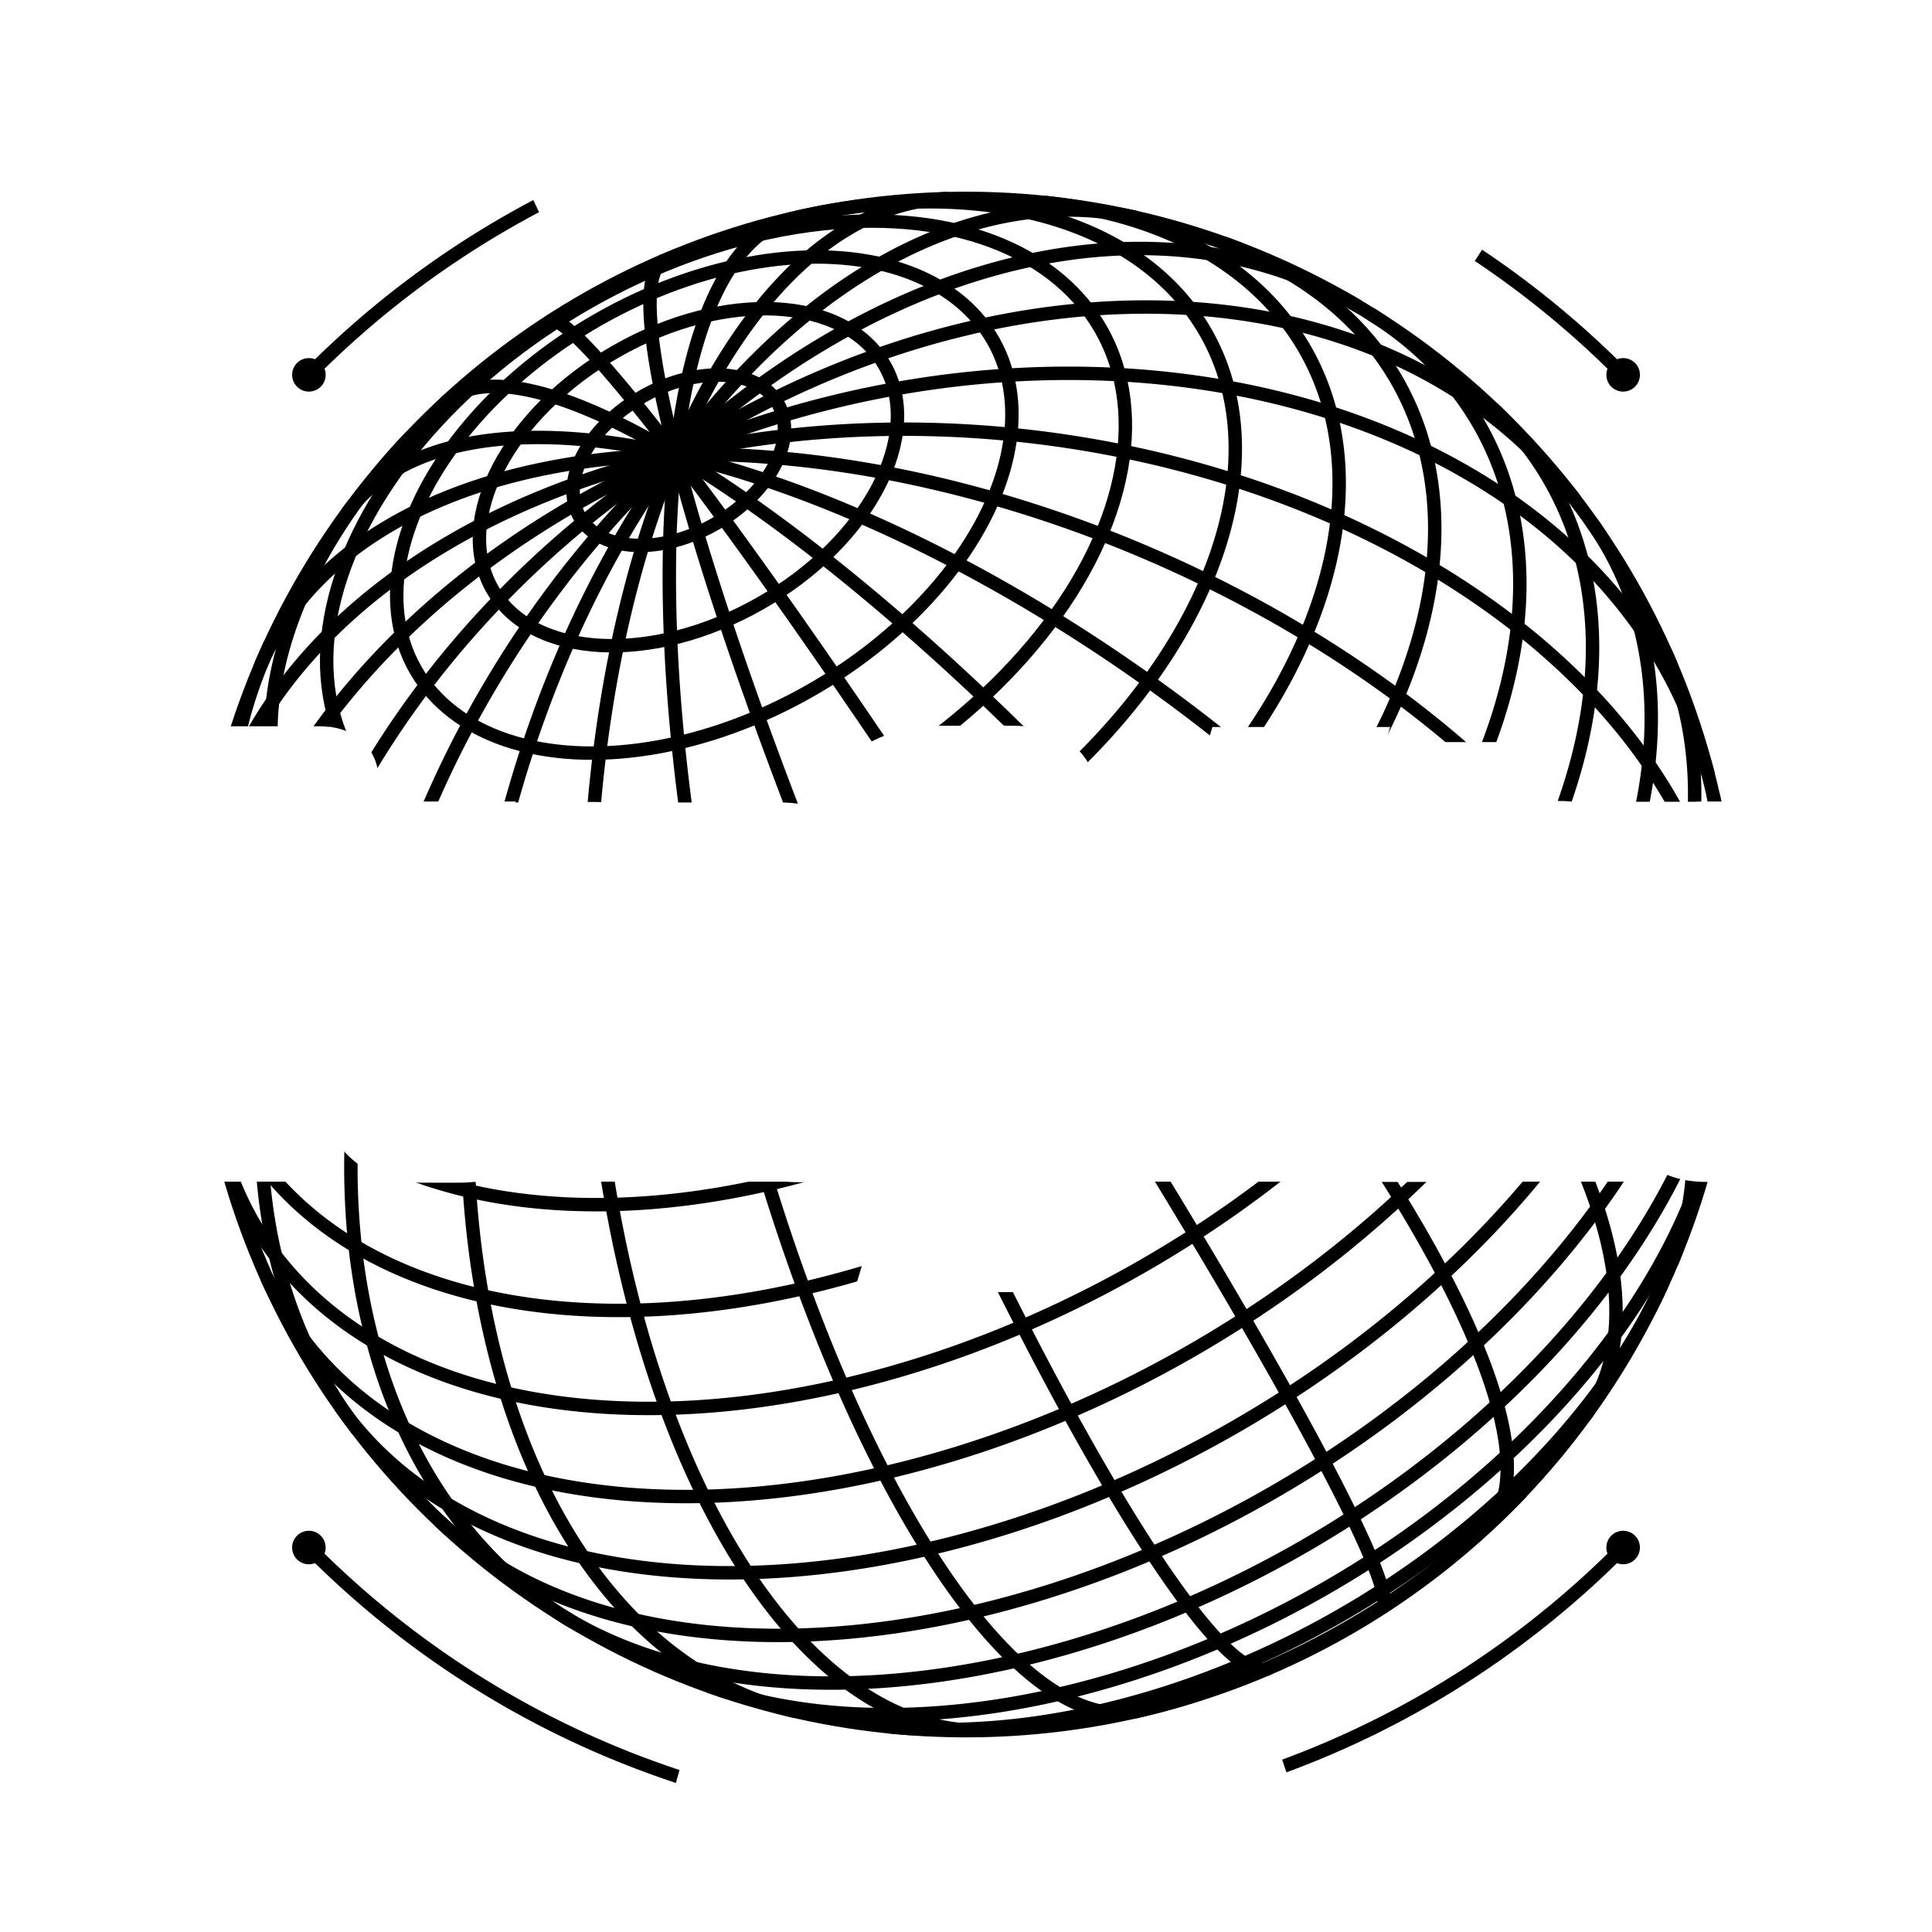 <?xml version="1.0" encoding="UTF-8" standalone="no"?>
<!-- Created with Inkscape (http://www.inkscape.org/) -->

<svg
   width="720"
   height="720"
   viewBox="0 0 720 720"
   version="1.1"
   id="svg1"
   inkscape:version="1.3.2 (1:1.3.2+202311252150+091e20ef0f)"
   sodipodi:docname="logo_transphere (Copy).svg"
   inkscape:export-filename="logo_transphere.png"
   inkscape:export-xdpi="96"
   inkscape:export-ydpi="96"
   xmlns:inkscape="http://www.inkscape.org/namespaces/inkscape"
   xmlns:sodipodi="http://sodipodi.sourceforge.net/DTD/sodipodi-0.dtd"
   xmlns:xlink="http://www.w3.org/1999/xlink"
   xmlns="http://www.w3.org/2000/svg"
   xmlns:svg="http://www.w3.org/2000/svg">
  <sodipodi:namedview
     id="namedview1"
     pagecolor="#9f9f9f"
     bordercolor="#666666"
     borderopacity="1.0"
     inkscape:showpageshadow="2"
     inkscape:pageopacity="0.0"
     inkscape:pagecheckerboard="0"
     inkscape:deskcolor="#d1d1d1"
     inkscape:document-units="px"
     inkscape:zoom="0.99999999"
     inkscape:cx="388.5"
     inkscape:cy="306"
     inkscape:window-width="1862"
     inkscape:window-height="1011"
     inkscape:window-x="1338"
     inkscape:window-y="226"
     inkscape:window-maximized="1"
     inkscape:current-layer="g1" />
  <defs
     id="defs1">
    <marker
       style="overflow:visible"
       id="marker450"
       refX="0"
       refY="0"
       orient="auto"
       inkscape:stockid="Dot"
       markerWidth="0.5"
       markerHeight="0.5"
       viewBox="0 0 1 1"
       inkscape:isstock="true"
       inkscape:collect="always"
       preserveAspectRatio="xMidYMid">
      <path
         transform="scale(0.5)"
         style="fill:context-stroke;fill-rule:evenodd;stroke:none"
         d="M 5,0 C 5,2.76 2.76,5 0,5 -2.76,5 -5,2.76 -5,0 c 0,-2.76 2.3,-5 5,-5 2.76,0 5,2.24 5,5 z"
         sodipodi:nodetypes="sssss"
         id="path450" />
    </marker>
    <marker
       style="overflow:visible"
       id="marker449"
       refX="0"
       refY="0"
       orient="auto"
       inkscape:stockid="Dot"
       markerWidth="0.5"
       markerHeight="0.5"
       viewBox="0 0 1 1"
       inkscape:isstock="true"
       inkscape:collect="always"
       preserveAspectRatio="xMidYMid">
      <path
         transform="scale(0.5)"
         style="fill:context-stroke;fill-rule:evenodd;stroke:none"
         d="M 5,0 C 5,2.76 2.76,5 0,5 -2.76,5 -5,2.76 -5,0 c 0,-2.76 2.3,-5 5,-5 2.76,0 5,2.24 5,5 z"
         sodipodi:nodetypes="sssss"
         id="path449" />
    </marker>
    <mask
       maskUnits="userSpaceOnUse"
       id="mask4">
      <circle
         style="display:inline;fill:#ffffff;fill-opacity:1;fill-rule:evenodd;stroke-width:1"
         id="circle4"
         cx="360"
         cy="360"
         r="360"
         inkscape:label="bg" />
    </mask>
  </defs>
  <g
     id="g1"
     inkscape:label="logo"
     mask="url(#mask4)">
    <rect
       style="fill:#ffffff;fill-opacity:1;stroke:none;stroke-width:1.134;stroke-linejoin:bevel;paint-order:fill markers stroke"
       id="rect4"
       width="720"
       height="720"
       x="0"
       y="0"
       inkscape:label="bg_rect" />
    <path
       style="fill:none;stroke:#000000;stroke-width:5;stroke-linecap:round;stroke-dasharray:none;stroke-opacity:1;marker-start:url(#marker450);marker-end:url(#marker449);paint-order:fill markers stroke"
       id="path446"
       sodipodi:type="arc"
       sodipodi:cx="360.00119"
       sodipodi:cy="329.04825"
       sodipodi:rx="346.32736"
       sodipodi:ry="350.26862"
       sodipodi:start="0.78539816"
       sodipodi:end="2.3561945"
       sodipodi:open="true"
       sodipodi:arc-type="arc"
       d="M 604.892,576.726 A 346.327,350.269 0 0 1 360.001,679.317 346.327,350.269 0 0 1 115.111,576.726"
       inkscape:label="lines_nan" />
    <use
       x="0"
       y="0"
       xlink:href="#path446"
       id="use447"
       transform="matrix(1,0,0,-1,0.009,716.414)"
       style="stroke-width:0.818"
       inkscape:label="lines_col" />
    <path
       d="m 207.283,65.008 2.293,4.815 14.445,-6.88 -2.293,-4.815 z m 16.739,-2.064 2.293,4.815 4.815,-2.293 -2.293,-4.815 z m -14.445,6.88 -4.815,2.293 11.466,24.076 4.815,-2.293 z m 11.466,24.076 2.293,4.815 14.445,-6.88 -2.293,-4.815 z m 14.445,-6.88 4.815,-2.293 -2.293,-4.815 -4.815,2.293 z m 13.981,-28.892 1.662,5.068 15.204,-4.985 -1.662,-5.068 z m 16.865,0.083 4.985,15.204 5.068,-1.662 -4.985,-15.204 z m 4.985,15.204 -15.204,4.985 1.662,5.068 15.204,-4.985 z m -15.204,4.985 -4.985,-15.204 -5.068,1.662 4.985,15.204 z m 30.741,-42.34 1.003,5.238 5.238,-1.003 5.017,26.191 -5.238,1.003 1.003,5.238 15.714,-3.01 -1.003,-5.238 -5.238,1.003 -5.017,-26.191 -1.003,-5.238 z m 41.898,-6.655 0.329,5.323 5.323,-0.329 1.643,26.616 -5.323,0.329 0.329,5.323 15.97,-0.986 -0.329,-5.323 -5.323,0.329 -1.643,-26.616 -0.329,-5.323 z m 41.701,9.374 -0.351,5.322 15.965,1.054 0.351,-5.322 z m 15.614,6.376 -0.351,5.322 -15.965,-1.054 0.351,-5.322 -5.322,-0.351 -0.351,5.322 -0.351,5.322 -0.351,5.322 5.322,0.351 0.351,-5.322 21.287,1.405 0.351,-5.322 0.351,-5.322 z m -17.019,14.911 -0.351,5.322 15.965,1.054 0.351,-5.322 z m 42.277,-17.327 -1.025,5.234 15.701,3.076 1.025,-5.234 z m -1.025,5.234 -5.234,-1.025 -3.076,15.701 5.234,1.025 z m -3.076,15.701 -1.025,5.234 15.701,3.076 1.025,-5.234 z m 47.503,-21.93 -10.097,30.365 5.061,1.683 5.049,-15.183 10.122,3.366 1.683,-5.061 -10.122,-3.366 3.366,-10.122 z m -5.036,32.048 -1.683,5.061 10.122,3.366 1.683,-5.061 z m 49.651,-15.08 -2.313,4.806 4.806,2.313 2.313,-4.806 z m -9.431,7.299 -2.313,4.806 4.806,2.313 -6.938,14.417 -4.806,-2.313 -2.313,4.806 14.417,6.938 2.313,-4.806 -4.806,-2.313 9.251,-19.223 -4.806,-2.313 z m 46.72,12.891 -2.905,4.473 8.945,5.81 2.905,-4.473 z m 6.04,10.283 -2.905,4.473 4.473,2.905 2.905,-4.473 z m -8.945,-5.81 -4.473,-2.905 -5.81,8.945 -4.473,-2.905 -2.905,4.473 4.473,2.905 -8.715,13.418 4.473,2.905 8.715,-13.418 4.473,2.905 2.905,-4.473 -4.473,-2.905 z"
       id="text450"
       style="font-size:42.667px;line-height:2.1;font-family:Minitel;-inkscape-font-specification:Minitel;letter-spacing:-5px;word-spacing:0px;text-orientation:upright;stroke:#ffffff;stroke-width:25;stroke-linecap:round;paint-order:markers stroke fill"
       inkscape:label="Collectif"
       transform="translate(0,-14)"
       aria-label="Collectif" />
    <path
       d="m 269.847,628.316 -9.897,35.998 5.143,1.414 5.655,-20.57 5.143,1.414 1.414,-5.143 -5.143,-1.414 2.828,-10.285 z m 6.044,18.255 -1.414,5.143 5.143,1.414 1.414,-5.143 z m 3.729,6.556 -1.414,5.143 5.143,1.414 -2.828,10.285 5.143,1.414 9.897,-35.998 -5.143,-1.414 -5.655,20.57 z m 26.222,-4.678 -0.794,5.274 10.548,1.589 0.794,-5.274 z m 9.753,6.863 -0.794,5.274 5.274,0.794 -0.794,5.274 -5.274,-0.794 -0.794,5.274 5.274,0.794 -0.794,5.274 5.274,0.794 3.972,-26.369 -5.274,-0.794 -0.794,5.274 z m -2.383,15.822 -10.548,-1.589 -0.794,5.274 10.548,1.589 z m -10.548,-1.589 2.383,-15.822 -5.274,-0.794 -2.383,15.822 z m 32.288,-16.876 -0.819,26.654 5.331,0.164 0.491,-15.992 5.331,0.164 0.164,-5.331 -5.331,-0.164 0.164,-5.331 z m 10.498,5.658 10.662,0.327 0.164,-5.331 -10.662,-0.327 z m 10.662,0.327 -0.655,21.323 5.331,0.164 0.655,-21.323 z m 17.952,-16.177 2.815,31.876 5.313,-0.469 -1.408,-15.938 10.625,-0.938 -0.469,-5.313 -10.625,0.938 -0.938,-10.625 z m 8.128,31.407 0.469,5.313 10.625,-0.938 -0.469,-5.313 z m 27.317,-24.627 1.095,5.22 15.659,-3.286 -1.095,-5.22 z m 16.754,1.934 1.095,5.22 -15.659,3.286 -1.095,-5.22 -5.22,1.095 1.095,5.22 1.095,5.22 1.095,5.22 5.22,-1.095 -1.095,-5.22 20.879,-4.381 -1.095,-5.22 -1.095,-5.22 z m -12.373,18.945 1.095,5.22 15.659,-3.286 -1.095,-5.22 z m 29.427,-28.786 1.706,5.053 15.159,-5.118 -1.706,-5.053 z m 1.706,5.053 -5.053,1.706 1.706,5.053 5.053,-1.706 z m 1.706,5.053 1.706,5.053 15.159,-5.118 -1.706,-5.053 z m 16.865,-0.065 1.706,5.053 5.053,-1.706 -1.706,-5.053 z m 1.706,5.053 -20.212,6.824 1.706,5.053 20.212,-6.824 z"
       id="text450-6"
       style="font-size:42.667px;line-height:2.1;font-family:Minitel;-inkscape-font-specification:Minitel;letter-spacing:-4.782px;word-spacing:0px;text-orientation:upright;stroke:#ffffff;stroke-width:25;stroke-linecap:round;paint-order:markers stroke fill"
       inkscape:label="Nantes"
       transform="translate(0,18)"
       aria-label="Nantes" />
    <g
       inkscape:label="WireframeSphere"
       transform="matrix(2.481,-1.413,1.413,2.481,360,359.452)"
       id="g445"
       style="display:inline;stroke-width:1.751;stroke-dasharray:none">
      <g
         inkscape:label="Lines of Longitude"
         id="g428"
         style="stroke-width:1.751;stroke-dasharray:none">
        <path
           sodipodi:cx="0"
           sodipodi:cy="0"
           sodipodi:rx="13.303222"
           sodipodi:ry="100"
           sodipodi:type="arc"
           sodipodi:arc-type="arc"
           sodipodi:start="1.5707963"
           sodipodi:end="4.712389"
           sodipodi:open="true"
           d="M 0,100 A 13.303,100 0 0 1 -11.521,50 13.303,100 0 0 1 -11.521,-50 13.303,100 0 0 1 0,-100"
           style="fill:none;stroke:#000000;stroke-width:1.751;stroke-dasharray:none"
           transform="rotate(6.466)"
           id="path417" />
        <path
           sodipodi:cx="0"
           sodipodi:cy="0"
           sodipodi:rx="32.375439"
           sodipodi:ry="100"
           sodipodi:type="arc"
           sodipodi:arc-type="arc"
           sodipodi:start="1.5707963"
           sodipodi:end="4.712389"
           sodipodi:open="true"
           d="M 0,100 A 32.375,100 0 0 1 -28.038,50 32.375,100 0 0 1 -28.038,-50 32.375,100 0 0 1 0,-100"
           style="fill:none;stroke:#000000;stroke-width:1.751;stroke-dasharray:none"
           transform="rotate(16.685)"
           id="path418" />
        <path
           sodipodi:cx="0"
           sodipodi:cy="0"
           sodipodi:rx="49.241386"
           sodipodi:ry="100"
           sodipodi:type="arc"
           sodipodi:arc-type="arc"
           sodipodi:start="1.5707963"
           sodipodi:end="4.712389"
           sodipodi:open="true"
           d="M 0,100 A 49.241,100 0 0 1 -42.644,50 49.241,100 0 0 1 -42.644,-50 49.241,100 0 0 1 0,-100"
           style="fill:none;stroke:#000000;stroke-width:1.751;stroke-dasharray:none"
           transform="rotate(28.341)"
           id="path419" />
        <path
           sodipodi:cx="0"
           sodipodi:cy="0"
           sodipodi:rx="62.751686"
           sodipodi:ry="100"
           sodipodi:type="arc"
           sodipodi:arc-type="arc"
           sodipodi:start="1.5707963"
           sodipodi:end="4.712389"
           sodipodi:open="true"
           d="M 0,100 A 62.752,100 0 0 1 -54.345,50 62.752,100 0 0 1 -54.345,-50 62.752,100 0 0 1 0,-100"
           style="fill:none;stroke:#000000;stroke-width:1.751;stroke-dasharray:none"
           transform="rotate(42.552)"
           id="path420" />
        <path
           sodipodi:cx="0"
           sodipodi:cy="0"
           sodipodi:rx="71.985634"
           sodipodi:ry="100"
           sodipodi:type="arc"
           sodipodi:arc-type="arc"
           sodipodi:start="1.5707963"
           sodipodi:end="4.712389"
           sodipodi:open="true"
           d="M 0,100 A 71.986,100 0 0 1 -62.341,50 71.986,100 0 0 1 -62.341,-50 71.986,100 0 0 1 0,-100"
           style="fill:none;stroke:#000000;stroke-width:1.751;stroke-dasharray:none"
           transform="rotate(60.48)"
           id="path421" />
        <path
           sodipodi:cx="0"
           sodipodi:cy="0"
           sodipodi:rx="76.313942"
           sodipodi:ry="100"
           sodipodi:type="arc"
           sodipodi:arc-type="arc"
           sodipodi:start="1.5707963"
           sodipodi:end="4.712389"
           sodipodi:open="true"
           d="M 0,100 A 76.314,100 0 0 1 -66.09,50 76.314,100 0 0 1 -66.09,-50 76.314,100 0 0 1 0,-100"
           style="fill:none;stroke:#000000;stroke-width:1.751;stroke-dasharray:none"
           transform="rotate(82.249)"
           id="path422" />
        <path
           sodipodi:cx="0"
           sodipodi:cy="0"
           sodipodi:rx="75.44165"
           sodipodi:ry="100"
           sodipodi:type="arc"
           sodipodi:arc-type="arc"
           sodipodi:start="4.712389"
           sodipodi:end="1.5707963"
           sodipodi:open="true"
           d="M 0,-100 A 75.442,100 0 0 1 75.442,0 75.442,100 0 0 1 0,100"
           style="fill:none;stroke:#000000;stroke-width:1.751;stroke-dasharray:none"
           transform="rotate(-74.66)"
           id="path423" />
        <path
           sodipodi:cx="0"
           sodipodi:cy="0"
           sodipodi:rx="69.428207"
           sodipodi:ry="100"
           sodipodi:type="arc"
           sodipodi:arc-type="arc"
           sodipodi:start="4.712389"
           sodipodi:end="1.5707963"
           sodipodi:open="true"
           d="M 0,-100 A 69.428,100 0 0 1 69.428,0 69.428,100 0 0 1 0,100"
           style="fill:none;stroke:#000000;stroke-width:1.751;stroke-dasharray:none"
           transform="rotate(-54.041)"
           id="path424" />
        <path
           sodipodi:cx="0"
           sodipodi:cy="0"
           sodipodi:rx="58.683411"
           sodipodi:ry="100"
           sodipodi:type="arc"
           sodipodi:arc-type="arc"
           sodipodi:start="4.712389"
           sodipodi:end="1.5707963"
           sodipodi:open="true"
           d="M 0,-100 A 58.683,100 0 0 1 58.683,0 58.683,100 0 0 1 0,100"
           style="fill:none;stroke:#000000;stroke-width:1.751;stroke-dasharray:none"
           transform="rotate(-37.454)"
           id="path425" />
        <path
           sodipodi:cx="0"
           sodipodi:cy="0"
           sodipodi:rx="43.939503"
           sodipodi:ry="100"
           sodipodi:type="arc"
           sodipodi:arc-type="arc"
           sodipodi:start="4.712389"
           sodipodi:end="1.5707963"
           sodipodi:open="true"
           d="M 0,-100 A 43.94,100 0 0 1 43.94,0 43.94,100 0 0 1 0,100"
           style="fill:none;stroke:#000000;stroke-width:1.751;stroke-dasharray:none"
           transform="rotate(-24.232)"
           id="path426" />
        <path
           sodipodi:cx="0"
           sodipodi:cy="0"
           sodipodi:rx="26.201263"
           sodipodi:ry="100"
           sodipodi:type="arc"
           sodipodi:arc-type="arc"
           sodipodi:start="4.712389"
           sodipodi:end="1.5707963"
           sodipodi:open="true"
           d="M 0,-100 A 26.201,100 0 0 1 26.201,0 26.201,100 0 0 1 0,100"
           style="fill:none;stroke:#000000;stroke-width:1.751;stroke-dasharray:none"
           transform="rotate(-13.168)"
           id="path427" />
        <path
           sodipodi:cx="0"
           sodipodi:cy="0"
           sodipodi:rx="6.6775174"
           sodipodi:ry="100"
           sodipodi:type="arc"
           sodipodi:arc-type="arc"
           sodipodi:start="4.712389"
           sodipodi:end="1.5707963"
           sodipodi:open="true"
           d="M 0,-100 A 6.678,100 0 0 1 6.678,0 6.678,100 0 0 1 0,100"
           style="fill:none;stroke:#000000;stroke-width:1.751;stroke-dasharray:none"
           transform="rotate(-3.219)"
           id="path428" />
      </g>
      <g
         inkscape:label="Lines of Latitude"
         id="g444"
         style="stroke-width:1.751;stroke-dasharray:none">
        <path
           sodipodi:cx="0"
           sodipodi:cy="56.155033"
           sodipodi:rx="68.017273"
           sodipodi:ry="43.721661"
           sodipodi:type="arc"
           sodipodi:arc-type="arc"
           sodipodi:start="1.1298175"
           sodipodi:end="2.0117751"
           sodipodi:open="true"
           d="m 29.031,95.694 a 68.017,43.722 0 0 1 -58.063,1e-6"
           style="fill:none;stroke:#000000;stroke-width:1.751;stroke-dasharray:none"
           id="path429" />
        <path
           sodipodi:cx="0"
           sodipodi:cy="47.762089"
           sodipodi:rx="78.183151"
           sodipodi:ry="50.256161"
           sodipodi:type="arc"
           sodipodi:arc-type="arc"
           sodipodi:start="0.73307734"
           sodipodi:end="2.4085153"
           sodipodi:open="true"
           d="M 58.099,81.391 A 78.183,50.256 0 0 1 0,98.018 78.183,50.256 0 0 1 -58.099,81.391"
           style="fill:none;stroke:#000000;stroke-width:1.751;stroke-dasharray:none"
           id="path430" />
        <path
           sodipodi:cx="0"
           sodipodi:cy="38.302223"
           sodipodi:rx="86.602539"
           sodipodi:ry="55.668041"
           sodipodi:type="arc"
           sodipodi:arc-type="arc"
           sodipodi:start="0.50573938"
           sodipodi:end="2.6358533"
           sodipodi:open="true"
           d="M 75.761,65.271 A 86.603,55.668 0 0 1 0,93.97 86.603,55.668 0 0 1 -75.761,65.271"
           style="fill:none;stroke:#000000;stroke-width:1.751;stroke-dasharray:none"
           id="path431" />
        <path
           sodipodi:cx="0"
           sodipodi:cy="27.986746"
           sodipodi:rx="93.087372"
           sodipodi:ry="59.836411"
           sodipodi:type="arc"
           sodipodi:arc-type="arc"
           sodipodi:start="0.33558579"
           sodipodi:end="2.8060069"
           sodipodi:open="true"
           d="M 87.895,47.692 A 93.087,59.836 0 0 1 0,87.823 93.087,59.836 0 0 1 -87.895,47.692"
           style="fill:none;stroke:#000000;stroke-width:1.751;stroke-dasharray:none"
           id="path432" />
        <path
           sodipodi:cx="0"
           sodipodi:cy="17.046093"
           sodipodi:rx="97.49279"
           sodipodi:ry="62.668159"
           sodipodi:type="arc"
           sodipodi:arc-type="arc"
           sodipodi:start="0.19270958"
           sodipodi:end="2.9488831"
           sodipodi:open="true"
           d="M 95.688,29.048 A 97.493,62.668 0 0 1 0,79.714 97.493,62.668 0 0 1 -95.688,29.048"
           style="fill:none;stroke:#000000;stroke-width:1.751;stroke-dasharray:none"
           id="path433" />
        <path
           sodipodi:cx="0"
           sodipodi:cy="5.7246571"
           sodipodi:rx="99.720383"
           sodipodi:ry="64.100021"
           sodipodi:type="arc"
           sodipodi:arc-type="arc"
           sodipodi:start="0.062923339"
           sodipodi:end="3.0786693"
           sodipodi:open="true"
           d="M 99.523,9.755 A 99.72,64.1 0 0 1 0,69.825 99.72,64.1 0 0 1 -99.523,9.755"
           style="fill:none;stroke:#000000;stroke-width:1.751;stroke-dasharray:none"
           id="path434" />
        <path
           sodipodi:cx="0"
           sodipodi:cy="-5.7246571"
           sodipodi:rx="99.720383"
           sodipodi:ry="64.100021"
           sodipodi:type="arc"
           sodipodi:arc-type="arc"
           sodipodi:start="6.220262"
           sodipodi:end="3.204516"
           sodipodi:open="true"
           d="M 99.523,-9.755 A 99.72,64.1 0 0 1 51.66,49.103 99.72,64.1 0 0 1 -51.66,49.103 99.72,64.1 0 0 1 -99.523,-9.755"
           style="fill:none;stroke:#000000;stroke-width:1.751;stroke-dasharray:none"
           id="path435" />
        <path
           sodipodi:cx="0"
           sodipodi:cy="-17.046093"
           sodipodi:rx="97.49279"
           sodipodi:ry="62.668159"
           sodipodi:type="arc"
           sodipodi:arc-type="arc"
           sodipodi:start="6.0904757"
           sodipodi:end="3.3343022"
           sodipodi:open="true"
           d="M 95.688,-29.048 A 97.493,62.668 0 0 1 54.066,35.103 a 97.493,62.668 0 0 1 -108.131,2e-6 97.493,62.668 0 0 1 -41.622,-64.151"
           style="fill:none;stroke:#000000;stroke-width:1.751;stroke-dasharray:none"
           id="path436" />
        <path
           sodipodi:cx="0"
           sodipodi:cy="-27.986746"
           sodipodi:rx="93.087372"
           sodipodi:ry="59.836411"
           sodipodi:type="arc"
           sodipodi:arc-type="arc"
           sodipodi:start="5.9475995"
           sodipodi:end="3.4771784"
           sodipodi:open="true"
           d="m 87.895,-47.692 a 93.087,59.836 0 0 1 -32.643,67.862 93.087,59.836 0 0 1 -110.504,2e-6 93.087,59.836 0 0 1 -32.643,-67.862"
           style="fill:none;stroke:#000000;stroke-width:1.751;stroke-dasharray:none"
           id="path437" />
        <path
           sodipodi:cx="0"
           sodipodi:cy="-38.302223"
           sodipodi:rx="86.602539"
           sodipodi:ry="55.668041"
           sodipodi:type="arc"
           sodipodi:arc-type="arc"
           sodipodi:start="5.7774459"
           sodipodi:end="3.647332"
           sodipodi:open="true"
           d="M 75.761,-65.271 A 86.603,55.668 0 0 1 55.271,4.554 86.603,55.668 0 0 1 -55.271,4.554 86.603,55.668 0 0 1 -75.761,-65.271"
           style="fill:none;stroke:#000000;stroke-width:1.751;stroke-dasharray:none"
           id="path438" />
        <path
           sodipodi:cx="0"
           sodipodi:cy="-47.762089"
           sodipodi:rx="78.183151"
           sodipodi:ry="50.256161"
           sodipodi:type="arc"
           sodipodi:arc-type="arc"
           sodipodi:start="5.550108"
           sodipodi:end="3.87467"
           sodipodi:open="true"
           d="m 58.099,-81.391 a 78.183,50.256 0 0 1 -3.788,69.78 78.183,50.256 0 0 1 -108.623,-1e-6 78.183,50.256 0 0 1 -3.788,-69.78"
           style="fill:none;stroke:#000000;stroke-width:1.751;stroke-dasharray:none"
           id="path439" />
        <path
           sodipodi:cx="0"
           sodipodi:cy="-56.155033"
           sodipodi:rx="68.017273"
           sodipodi:ry="43.721661"
           sodipodi:type="arc"
           sodipodi:arc-type="arc"
           sodipodi:start="5.1533678"
           sodipodi:end="4.2714102"
           sodipodi:open="true"
           d="M 29.031,-95.694 A 68.017,43.722 0 0 1 66.371,-46.593 68.017,43.722 0 0 1 0,-12.433 a 68.017,43.722 0 0 1 -66.371,-34.159 68.017,43.722 0 0 1 37.339,-49.101"
           style="fill:none;stroke:#000000;stroke-width:1.751;stroke-dasharray:none"
           id="path440" />
        <ellipse
           style="fill:none;stroke:#000000;stroke-width:1.751;stroke-dasharray:none"
           id="path441"
           cx="0"
           cy="-63.294"
           rx="56.332"
           ry="36.211" />
        <ellipse
           style="fill:none;stroke:#000000;stroke-width:1.751;stroke-dasharray:none"
           id="path442"
           cx="0"
           cy="-69.018"
           rx="43.388"
           ry="27.891" />
        <ellipse
           style="fill:none;stroke:#000000;stroke-width:1.751;stroke-dasharray:none"
           id="path443"
           cx="0"
           cy="-73.201"
           rx="29.476"
           ry="18.947" />
        <ellipse
           style="fill:none;stroke:#000000;stroke-width:1.751;stroke-dasharray:none"
           id="path444"
           cx="0"
           cy="-75.749"
           rx="14.904"
           ry="9.581" />
      </g>
      <circle
         style="fill:none;stroke:#000000;stroke-width:1.751;stroke-dasharray:none"
         id="path445"
         cx="0"
         cy="0"
         r="100" />
    </g>
    <g
       id="g3"
       style="display:inline">
      <rect
         style="fill:#ffffff;stroke-width:1.134;stroke-linejoin:bevel;paint-order:fill markers stroke"
         id="rect5"
         width="13.049"
         height="13.928"
         x="601.057"
         y="425.201" />
      <rect
         style="fill:#ffffff;stroke-width:1.134;stroke-linejoin:bevel;paint-order:fill markers stroke"
         id="rect3"
         width="17.054"
         height="13.168"
         x="134.623"
         y="291.525" />
      <rect
         style="fill:#ffffff;stroke-width:1.134;stroke-linejoin:bevel;paint-order:fill markers stroke"
         id="rect2"
         width="37.174"
         height="54.275"
         x="384.542"
         y="402.534" />
      <rect
         style="fill:#ffffff;stroke-width:1.134;stroke-linejoin:bevel;paint-order:fill markers stroke"
         id="rect1"
         width="81.569"
         height="43.334"
         x="140.148"
         y="359.115" />
      <rect
         style="fill:#ffffff;stroke-width:1.134;stroke-linejoin:bevel;paint-order:fill markers stroke"
         id="rect6"
         width="10.731"
         height="10.513"
         x="437.825"
         y="294.651" />
    </g>
    <path
       d="m 200.762,295.656 q 4.219,0 4.781,4.688 V 311.125 h -27.75 V 415.469 H 160.637 V 311.125 h -27.75 v -10.781 q 0,-2.062 1.406,-3.375 1.5,-1.312 3.469,-1.312 z m 56.531,42.281 -9.469,-0.094 q -11.812,0 -15.375,8.531 -1.219,2.906 -1.219,6.656 V 415.375 h -16.031 l -0.094,-83.062 q -4.125,0 -4.125,-3.094 v -5.438 h 18.469 v 8.531 q 1.312,-3.75 4.781,-6.188 3.469,-2.438 7.406,-2.438 h 15.656 z m 57.375,7.969 q 0,-7.875 -7.594,-7.875 h -17.062 q -2.812,0 -4.406,1.781 -1.5,1.688 -1.594,4.406 h -16.125 q 0.188,-8.531 5.531,-14.438 5.344,-5.906 13.594,-5.906 h 25.031 q 8.062,0 13.219,5.812 5.156,5.812 5.156,14.156 v 71.625 h -15.656 v -3.656 q -5.062,3.938 -9.938,3.938 h -15.375 q -8.531,0 -15.469,-5.531 -6.938,-5.531 -6.938,-13.594 v -17.812 q 0,-8.25 6.938,-13.781 6.938,-5.531 15.469,-5.531 h 18.188 q 3.75,0 7.031,2.062 z m -0.281,47.625 v -11.625 q 0,-3.562 -2.062,-6 -1.969,-2.531 -5.812,-2.531 h -15.938 q -3.938,0 -5.719,2.531 -1.781,2.438 -1.781,6 v 11.625 q 0,3.562 1.781,6.094 1.781,2.438 5.719,2.438 h 15.938 q 3.844,0 5.812,-2.438 2.062,-2.531 2.062,-6.094 z m 39.75,-64.031 q 5.438,-5.438 10.969,-5.438 h 15.938 q 8.156,0 14.062,5.531 5.906,5.531 5.906,13.781 v 72 h -16.031 v -68.906 q 0,-3.562 -2.062,-6 -1.969,-2.531 -5.812,-2.531 h -13.688 q -5.531,-0.094 -7.031,6.844 -0.375,1.875 -0.469,3.562 V 415.375 h -16.031 l -0.094,-91.312 h 14.344 z m 80.906,-18.938 q -7.125,0 -7.125,7.406 v 23.062 q 0,7.031 7.125,7.031 h 24.844 q 8.438,0 13.594,6 5.25,6 5.25,14.344 v 26.25 q 0,8.625 -5.625,14.812 -5.625,6.094 -14.156,6.094 h -29.062 q -9.188,0 -14.344,-5.906 -5.25,-5.906 -5.25,-15.094 h 16.125 q -0.188,3.281 1.594,4.688 1.875,1.312 4.875,1.312 h 22.031 q 7.125,0 7.125,-7.031 v -23.062 q 0,-7.312 -7.125,-7.312 h -23.906 q -8.531,0 -14.156,-6.188 -5.625,-6.188 -5.625,-14.812 v -26.25 q 0,-8.438 5.25,-14.438 5.25,-6 13.594,-6 h 29.062 q 8.625,0 13.688,5.719 4.969,5.719 4.969,14.625 h -16.125 q 0.188,-5.25 -6.469,-5.25 z m 68.156,18.094 Q 509.293,324.25 516.793,324.25 h 6.562 q 11.906,0 19.031,6.844 7.125,6.844 7.125,18.938 v 37.5 q 0,19.688 -13.219,25.688 -4.594,2.062 -11.062,2.062 h -10.312 q -6.094,0 -10.312,-4.594 v 45.844 H 488.387 L 488.481,324.25 h 14.719 z m 30.281,57.656 v -34.031 q 0,-7.312 -1.594,-9.75 -2.906,-4.5 -9.656,-4.5 h -8.062 q -2.906,0 -6.281,2.062 -3.281,2.062 -3.281,4.875 V 392.125 q 0,2.812 3.469,6.094 3.469,3.188 6.094,3.188 h 8.062 q 9.281,0 10.781,-9.281 0.375,-2.719 0.469,-5.812 z m 86.25,29.062 h -16.031 v -68.906 q 0,-3.562 -2.062,-6 -1.969,-2.531 -5.812,-2.531 h -11.812 q -3.844,0 -6.562,2.906 -2.812,2.906 -2.812,6.562 V 415.375 h -16.031 l -0.094,-119.438 h 16.219 v 31.406 q 3.469,-3.281 8.156,-3.281 h 15 q 8.25,0 15.094,5.531 6.75,5.531 6.75,13.781 z m 31.781,-94.406 h -7.125 l -15.938,-19.406 h 16.875 z m 38.156,73.5 q -0.281,14.156 -10.969,19.312 -3.562,1.688 -8.156,1.688 h -22.219 q -8.344,0 -13.781,-6 -5.531,-6 -5.531,-14.438 v -51.188 q 0,-8.344 5.062,-14.344 5.062,-6 13.312,-6 h 23.812 q 8.344,0 13.312,6.375 4.969,6.375 4.969,14.906 v 12.188 q 0,8.25 -4.594,14.156 -4.594,5.812 -12.75,5.812 h -27.375 v 16.969 q 0,7.5 7.594,7.5 h 14.25 q 3.188,0 5.062,-1.781 1.969,-1.875 1.875,-5.156 z m -37.312,-56.438 q -7.594,0 -7.594,7.875 v 17.156 h 20.531 q 3.562,0 6,-1.969 2.531,-2.062 2.531,-5.906 v -9.656 q 0,-3.938 -2.531,-5.719 -2.438,-1.781 -6,-1.781 z m 87.469,-0.094 -9.469,-0.094 q -11.812,0 -15.375,8.531 -1.219,2.906 -1.219,6.656 V 415.375 h -16.031 l -0.094,-83.062 q -4.125,0 -4.125,-3.094 v -5.438 h 18.469 v 8.531 q 1.312,-3.75 4.781,-6.188 3.469,-2.438 7.406,-2.438 h 15.656 z m 70.031,56.531 q -0.281,14.156 -10.969,19.312 -3.562,1.688 -8.156,1.688 h -22.219 q -8.344,0 -13.781,-6 -5.531,-6 -5.531,-14.438 v -51.188 q 0,-8.344 5.062,-14.344 5.062,-6 13.312,-6 h 23.812 q 8.344,0 13.312,6.375 4.969,6.375 4.969,14.906 v 12.188 q 0,8.25 -4.594,14.156 -4.594,5.812 -12.75,5.812 h -27.375 v 16.969 q 0,7.5 7.594,7.5 h 14.25 q 3.188,0 5.062,-1.781 1.969,-1.875 1.875,-5.156 z m -37.312,-56.438 q -7.594,0 -7.594,7.875 v 17.156 h 20.531 q 3.562,0 6,-1.969 2.531,-2.062 2.531,-5.906 v -9.656 q 0,-3.938 -2.531,-5.719 -2.438,-1.781 -6,-1.781 z"
       id="text451"
       style="font-size:192px;line-height:2.1;font-family:Uroob;-inkscape-font-specification:Uroob;letter-spacing:0px;word-spacing:0px;text-orientation:upright;stroke:#ffffff;stroke-width:50;stroke-linecap:round;paint-order:markers stroke fill"
       inkscape:label="Transphere"
       transform="skewX(-16.774)"
       aria-label="TranSphère" />
  </g>
</svg>
